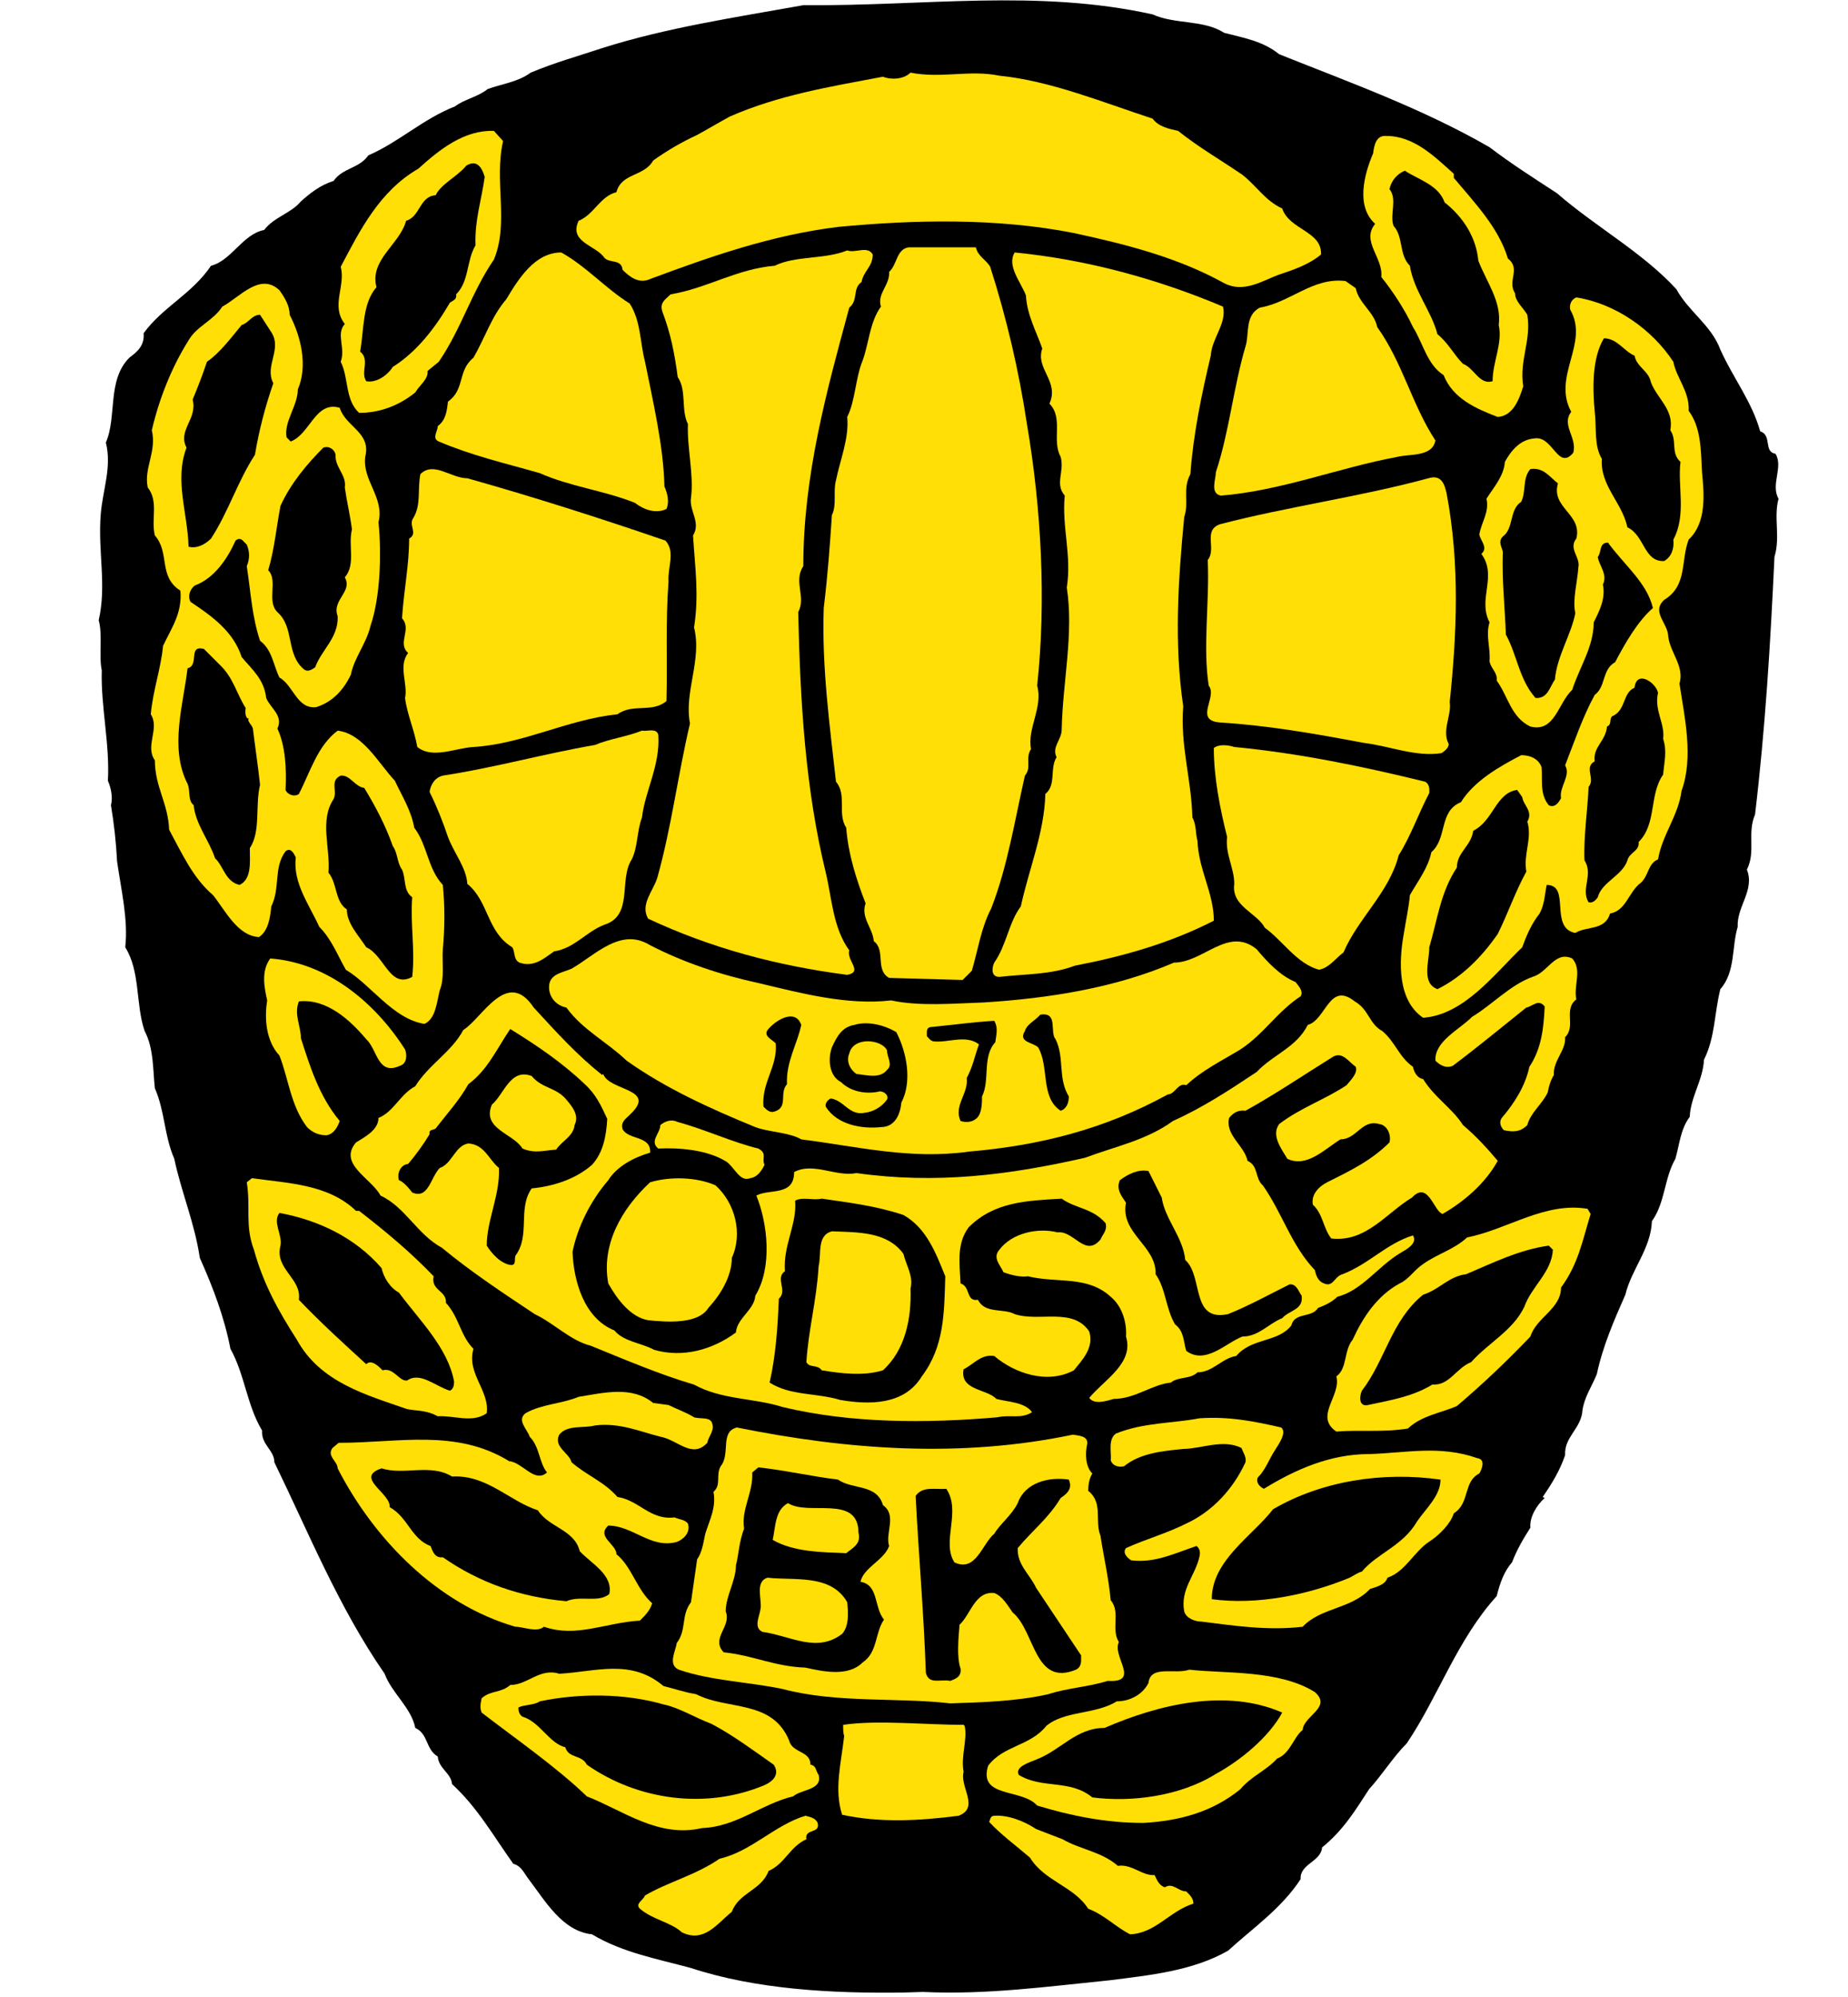 <?xml version="1.0" encoding="utf-8"?>
<!-- Generator: Adobe Illustrator 16.0.0, SVG Export Plug-In . SVG Version: 6.00 Build 0)  -->
<!DOCTYPE svg PUBLIC "-//W3C//DTD SVG 1.1//EN" "http://www.w3.org/Graphics/SVG/1.1/DTD/svg11.dtd">
<svg version="1.1" id="Layer_1" xmlns="http://www.w3.org/2000/svg" xmlns:xlink="http://www.w3.org/1999/xlink" x="0px" y="0px"
	 width="500px" height="540px" viewBox="0 0 500 540" enable-background="new 0 0 500 540" xml:space="preserve">
<g>
	<g>
		<g>
			<path d="M311.838,3.891c6.079,2.763,13.813,1.382,19.341,4.975c5.246,1.379,10.496,2.208,14.92,5.801
				c19.343,7.735,38.681,14.643,56.915,25.143c5.802,4.421,11.879,8.289,18.235,12.434c10.5,9.118,23.208,16.025,32.327,25.972
				c3.315,6.077,9.395,9.668,11.88,16.3c3.314,7.461,8.564,14.09,10.777,22.104c3.314,1.104,0.825,5.527,4.14,6.078
				c2.213,3.593-1.379,8.289,0.832,12.157c-1.38,5.25,0.552,10.225-1.105,15.75c-1.105,23.76-2.487,46.417-5.25,69.625
				c-2.209,5.25,0.278,9.947-2.209,14.92c2.209,5.525-2.763,9.946-2.49,15.472c-1.657,5.527-0.551,12.157-4.694,16.854
				c-1.657,6.632-1.38,12.989-4.421,19.065c-0.273,5.525-3.594,9.947-3.866,15.473c-2.49,3.316-2.768,7.459-3.869,11.328
				c-3.038,5.25-2.764,11.879-6.353,16.854c-0.277,7.461-5.527,12.986-7.185,19.893c-3.042,6.908-6.082,13.814-7.74,21.553
				c-1.379,3.314-3.314,6.074-3.866,9.668c-0.277,4.975-4.976,7.184-4.698,12.154c-1.381,4.15-3.592,7.74-6.075,11.334l0.548,0.273
				c-2.209,1.936-4.14,5.25-3.866,8.012c-1.931,3.039-3.588,5.807-4.972,9.396c-2.209,2.484-3.318,5.799-4.144,9.113
				c-10.777,11.883-15.75,27.082-24.313,39.791c-3.593,3.588-6.908,8.838-10.223,12.43c-3.592,5.527-6.907,11.055-12.712,15.75
				c-0.277,3.869-6.077,4.426-5.801,8.564c-5.25,8.012-12.986,13.264-19.615,19.34c-9.674,5.529-21.277,6.631-32.054,8.016
				c-16.574,1.656-33.43,3.979-50.559,3.15l-5.25,0.164c-19.341,0.275-39.786-0.83-57.47-6.629
				c-9.116-2.486-18.512-4.145-26.8-9.121c-8.011-0.828-12.708-9.115-17.129-14.92c-1.105-1.381-1.935-3.592-4.145-4.139
				c-5.526-7.74-9.669-15.199-16.576-21.557c-0.277-3.037-3.592-4.143-3.868-7.461c-3.317-1.932-2.488-6.074-6.081-7.732
				c-1.104-5.527-6.354-9.396-8.289-14.646c-12.433-17.959-20.443-37.852-29.839-57.191c0-3.316-3.591-4.695-3.315-8.566
				c-4.143-6.906-4.697-15.193-8.565-22.102c-1.657-8.566-4.696-16.578-8.289-24.59c-1.382-9.395-4.975-17.684-6.908-26.801
				c-2.764-6.355-2.486-12.709-5.25-19.063c-0.553-4.975-0.275-10.777-2.764-15.473c-2.486-7.186-1.104-16.028-5.248-22.657
				c0.829-7.46-1.105-15.474-2.21-23.21c-0.278-5.249-0.829-10.224-1.658-15.195c0.551-2.211,0-4.697-0.83-6.632
				c0.553-9.947-1.933-19.893-1.658-29.839c-0.828-3.868,0.277-9.67-0.828-13.539c2.21-9.668-0.276-18.511,0.553-28.732
				c0.552-6.632,3.039-12.71,1.381-19.341c3.04-6.908,0.276-16.854,6.354-22.933c2.211-1.657,4.144-3.316,3.868-6.631
				c5.25-7.183,12.985-10.5,18.235-18.235c5.526-1.382,8.564-8.565,14.368-9.671c2.762-3.59,7.183-4.418,9.947-7.736
				c2.486-2.209,5.25-4.421,8.84-5.525c2.488-3.592,6.907-3.315,9.395-6.907c8.29-3.592,14.919-9.946,23.486-13.261
				c2.486-1.935,6.078-2.488,8.84-4.697c3.868-1.381,8.289-1.935,11.606-4.421c6.629-2.764,12.708-4.423,19.339-6.631
				c17.407-5.525,35.919-8.289,54.429-11.606C250.225,1.68,280.618-3.016,311.838,3.891"/>
			<path fill="#FFDF05" d="M270.395,20.469c13.813,1.382,27.901,7.183,41.443,11.604c1.657,2.211,4.42,2.764,6.907,3.315
				c5.526,4.421,11.328,7.735,17.406,11.881c4.144,3.314,6.077,6.907,10.772,9.118c1.936,5.801,10.777,6.079,10.5,12.433
				c-3.314,2.764-7.459,4.146-11.602,5.525c-4.422,1.657-9.397,4.975-14.644,2.212c-12.434-6.909-26.522-10.499-40.614-13.539
				c-20.998-4.145-43.378-3.592-63.822-1.658c-17.961,2.208-34.54,8.012-50.84,14.09c-3.04,1.382-5.526-0.553-7.461-2.486
				c-0.275-3.039-3.592-1.658-4.974-3.317c-2.208-3.315-9.669-4.144-6.907-9.946c4.145-1.658,5.803-6.63,10.224-7.736
				c1.382-5.25,7.46-4.144,9.947-8.564c3.866-2.764,7.735-4.975,11.883-6.908c3.038-1.657,5.797-3.317,8.838-4.974
				c13.264-5.802,26.8-8.011,41.443-10.775c1.935,0.829,5.528,0.829,7.458-1.104C254.645,21.297,262.381,18.81,270.395,20.469"/>
			<path fill="#FFDF05" d="M136.117,38.151c-2.487,10.775,1.658,22.104-2.487,32.05c-6.079,8.842-8.841,18.789-14.919,27.629
				l-3.04,2.486c0.276,2.213-2.21,3.871-3.316,5.804c-4.419,3.591-9.669,5.527-15.196,5.527c-3.866-3.593-2.762-9.396-4.973-13.816
				c1.382-3.868-1.381-7.458,1.106-10.222c-3.868-4.973,0.276-10.224-1.106-15.472c5.25-9.948,10.5-20.446,21-26.524
				c5.801-5.25,12.433-10.499,20.444-10.223"/>
			<path fill="#FFDF05" d="M393.344,46.991v1.106c5.8,6.907,12.156,13.539,14.644,21.828c3.591,2.761-0.278,6.076,1.935,9.393
				c0,2.211,2.212,3.868,3.314,5.802c1.106,7.183-2.213,12.157-1.103,19.34c-1.11,3.592-2.768,8.014-6.907,8.289
				c-5.806-2.21-12.157-4.974-14.647-11.328c-4.417-2.764-5.527-8.564-8.286-12.985c-2.213-4.697-5.25-9.394-8.565-13.539
				c0.553-5.25-5.527-9.669-1.657-14.368c-5.249-4.697-3.04-13.261-0.555-19.064c0.277-2.209,0.833-4.973,3.592-4.697
				C382.571,36.77,388.094,42.295,393.344,46.991"/>
			<path d="M131.144,47.822c-0.829,6.078-2.764,11.88-2.486,18.511c-2.487,4.144-1.658,9.669-5.25,13.261
				c0.276,1.382-0.829,1.66-1.657,2.211c-3.868,6.632-8.842,13.263-15.474,17.406c-1.379,2.211-4.418,4.422-7.182,3.868
				c-1.657-2.486,1.106-5.801-1.657-8.011c1.104-6.079,0.553-12.985,4.421-17.407c-1.935-7.46,6.354-11.604,8.012-17.959
				c3.868-1.104,3.592-6.63,8.013-6.907c1.381-3.039,5.801-4.973,8.289-8.012C128.933,43.124,130.315,45.059,131.144,47.822"/>
			<path d="M390.858,54.729c5.249,4.144,8.563,9.669,9.119,15.747c2.209,5.803,6.352,11.053,5.523,17.406
				c1.107,4.975-1.657,9.947-1.657,15.196c-3.593,1.107-4.976-3.592-8.014-4.697c-2.485-2.486-3.87-5.525-6.907-8.011
				c-1.657-6.356-6.352-11.606-7.463-18.513c-3.037-3.04-1.655-7.737-4.416-10.775c-1.107-3.04,1.104-7.184-1.107-9.946
				c0.552-2.486,2.211-4.146,4.145-4.973C383.951,48.651,389.2,50.031,390.858,54.729"/>
			<path fill="#FFDF05" d="M264.039,66.886c0.556,2.486,2.764,3.314,3.871,5.25c4.416,13.814,7.734,27.907,9.943,42.549
				c3.87,22.654,5.25,47.797,2.765,70.731c1.657,5.801-2.765,11.604-1.657,17.129c-1.659,2.486,0.272,4.974-1.659,7.185
				c-2.763,12.155-4.697,24.589-9.116,35.917c-2.767,5.25-3.591,11.329-5.249,16.854l-2.489,2.486l-19.889-0.553
				c-3.87-2.209-0.833-7.458-4.147-9.947c-0.277-3.589-3.592-6.354-2.213-10.222c-2.482-6.354-4.695-13.261-5.246-20.446
				c-2.486-3.868,0.274-8.842-2.764-12.433c-1.657-14.92-3.87-30.945-3.315-46.97c1.102-9.118,1.658-16.854,2.209-25.143
				c1.383-2.764,0.277-6.354,1.105-9.395c1.103-5.525,3.592-11.327,3.038-17.129c2.213-4.421,2.213-10.5,4.147-15.196
				c1.657-4.418,1.935-10.5,4.973-14.643c-1.106-3.592,2.486-5.803,2.212-9.395c2.208-1.933,1.931-6.079,5.246-6.63
				C251.882,66.886,258.79,66.886,264.039,66.886"/>
			<path fill="#FFDF05" d="M236.133,68.819c0,3.316-2.482,4.421-3.037,7.46c-2.487,1.657-0.829,4.975-3.315,6.908
				c-6.078,22.381-12.434,45.312-12.434,69.902c-2.763,4.146,0.829,8.29-1.38,12.435c0.551,24.589,1.935,47.797,7.458,70.453
				c1.658,6.908,1.935,14.921,6.356,21c-0.829,2.761,3.87,5.801-0.555,6.629c-19.064-2.486-36.749-7.183-53.875-15.194
				c-2.211-3.87,1.382-7.462,2.488-11.052c3.87-13.815,5.528-27.629,8.842-41.721c-1.658-8.565,3.314-17.131,1.103-25.971
				c1.379-8.842,0.278-16.025-0.278-24.867c2.213-3.592-1.103-6.629-0.551-10.222c0.829-6.079-1.106-13.539-0.829-19.893
				c-1.935-3.87-0.278-9.117-2.76-12.709c-0.833-6.355-1.936-11.882-4.148-17.684c-0.829-2.487,0.829-3.315,2.212-4.698
				c9.945-1.657,17.958-6.907,28.18-7.735c5.523-2.764,13.541-1.658,19.615-4.144C231.438,68.543,234.753,66.333,236.133,68.819"/>
			<path fill="#FFDF05" d="M170.377,82.083c3.04,4.696,2.762,10.498,4.144,15.747c2.21,11.053,4.974,22.656,5.251,33.709
				c0.825,1.933,1.38,4.144,0.551,6.079c-2.764,1.382-6.079,0.276-8.566-1.66c-8.289-3.314-17.682-4.419-25.694-8.011
				c-9.67-2.764-18.236-4.697-27.353-8.564c-1.935-0.83-0.275-2.764-0.275-4.145c2.208-1.658,2.486-4.144,2.762-6.632
				c4.697-3.315,2.486-8.29,6.907-11.88c3.04-5.25,4.975-11.328,8.842-15.749c3.314-5.525,7.736-12.708,14.918-12.708
				C158.772,72.136,163.746,77.937,170.377,82.083"/>
			<path fill="#FFDF05" d="M330.902,82.911c1.105,4.421-3.041,8.564-3.314,13.261c-2.485,10.5-4.698,20.999-5.523,32.05
				c-2.213,4.145-0.278,7.46-1.662,11.605c-1.656,17.407-2.763,33.984-0.273,51.114c-0.833,10.775,2.209,19.617,2.483,30.115
				c1.108,1.935,0.831,4.421,1.383,6.356c0.277,7.736,4.42,14.092,4.42,21.55c-11.879,6.079-24.591,9.671-37.572,12.157
				c-6.634,2.486-13.267,2.21-20.447,3.039c-2.485,0-1.936-2.761-1.384-3.868c3.314-4.697,3.87-10.775,7.185-15.196
				c2.213-10.222,6.355-19.893,6.63-30.392c3.04-2.486,1.11-6.907,3.04-9.947c-1.383-2.764,1.385-4.696,1.385-7.46
				c0.272-12.985,3.314-25.971,1.38-38.404c1.38-8.842-1.38-16.303-0.556-24.867c-2.76-3.314,0-6.354-1.102-10.499
				c-2.49-4.421,0.828-10.498-3.037-14.368c2.759-6.079-3.87-9.393-1.936-14.918c-1.657-4.696-4.147-9.118-4.425-14.368
				c-1.38-3.592-5.25-8.013-3.037-11.604C294.158,70.201,313.221,75.451,330.902,82.911"/>
			<path fill="#FFDF05" d="M366.822,77.937c0.824,4.146,4.972,6.355,5.8,10.5c6.908,9.67,9.394,20.999,15.747,30.667
				c-0.826,4.421-6.631,3.592-10.222,4.421c-16.299,3.04-31.223,9.118-47.797,10.499c-3.041-0.553-1.38-4.421-1.38-6.354
				c3.589-10.776,4.694-22.656,8.011-33.984c1.105-3.315-0.278-8.29,3.868-10.5c8.288-1.382,14.366-8.289,23.208-7.186"/>
			<path fill="#FFDF05" d="M75.608,78.49c1.381,1.933,2.764,4.146,2.764,6.631c3.04,5.801,4.973,13.815,2.211,20.169
				c0,4.42-3.868,8.842-3.04,12.985l1.104,1.106c5.25-1.935,6.632-11.053,13.263-9.118c1.658,5.25,8.565,6.63,6.907,13.262
				c-0.829,6.354,5.248,11.053,3.591,17.682c0.831,8.289,0.553,20.171-2.208,28.182c-1.106,4.699-4.421,8.567-5.25,12.988
				c-1.936,4.144-4.975,7.458-9.396,8.84c-5.25,0.553-6.079-5.801-9.947-8.012c-1.657-3.316-1.933-7.46-5.25-9.948
				c-2.21-6.63-2.486-12.985-3.589-20.168c0.828-1.935,0.828-3.868,0-5.803c-1.107-1.104-1.658-2.208-3.04-1.104
				c-2.21,4.972-5.803,10.224-11.052,12.157c-1.382,1.104-1.933,3.04-1.105,4.421c5.803,3.868,11.605,8.012,13.815,14.918
				c3.039,3.592,6.078,6.079,6.631,11.052c1.104,2.762,4.697,4.697,3.038,8.29c2.21,4.696,2.488,11.051,2.21,16.578
				c0.554,1.379,2.488,1.933,3.592,1.104c3.04-5.803,4.975-12.986,10.5-17.131c6.908,0.83,11.051,8.843,15.472,13.539
				c1.935,4.146,4.421,8.013,5.25,12.71c3.592,4.696,3.592,11.052,7.736,15.472c0.554,5.803,0.554,11.329,0,17.407
				c-0.275,3.317,0.554,7.736-0.829,11.052c-0.829,3.316-1.104,7.738-4.144,9.121c-8.567-1.383-14.367-10.502-21.274-14.646
				c-2.211-3.87-3.868-8.289-7.183-11.605c-2.763-6.079-7.185-11.88-6.356-18.787c-0.553-1.106-1.381-2.763-2.764-1.659
				c-3.314,4.42-1.379,9.946-3.868,14.92c-0.275,3.039-0.829,6.631-3.314,8.29c-5.801-0.276-9.118-7.183-12.433-11.329
				c-5.527-4.696-8.567-11.604-11.881-17.683c-0.276-7.183-3.868-11.604-3.868-18.788c-2.764-3.869,1.382-8.565-1.104-12.433
				c0.551-6.357,2.761-12.433,3.315-18.512c2.21-4.699,5.25-8.842,4.696-14.92c-6.078-3.868-2.763-10.224-6.907-14.92
				c-1.104-4.421,1.104-9.118-1.933-12.985c-1.106-5.25,2.486-9.669,1.104-15.472c1.933-8.289,5.25-16.855,9.946-24.313
				c2.211-3.868,6.632-5.25,9.118-9.118C64.833,80.422,70.358,73.516,75.608,78.49"/>
			<path fill="#FFDF05" d="M452.745,97.83c0.832,4.421,4.425,8.013,4.147,13.263c3.314,4.421,3.314,10.5,3.593,16.301
				c0.551,6.078,1.379,13.814-3.593,18.513c-2.213,5.801-0.278,12.433-6.63,16.301c-3.592,3.316,1.103,6.354,1.103,9.946
				c0.555,4.421,4.42,8.011,3.037,12.71c1.383,9.118,3.87,19.893,0.555,29.011c-0.827,6.631-5.249,11.881-6.352,18.511
				c-2.768,1.106-2.49,4.421-4.702,6.356c-3.315,2.486-3.865,7.46-8.287,8.289c-1.38,4.696-6.354,3.315-9.394,5.248
				c-7.182-1.379-1.106-12.986-7.735-12.986c-0.556,2.488-0.556,5.25-1.936,7.738c-2.208,2.762-3.592,6.079-4.695,9.118
				c-7.74,7.458-15.749,18.233-26.804,19.063c-6.905-4.695-6.63-14.92-5.248-22.657c0.554-3.592,1.383-7.185,1.655-10.499
				c2.213-3.868,4.978-7.461,5.806-11.604c4.422-3.868,1.935-11.053,8.014-13.539c3.589-5.803,10.496-9.671,16.3-12.71
				c2.213,0,4.695,0.829,5.527,3.316c0.277,3.591-0.555,7.183,1.935,10.223c1.659,0.829,2.761-0.829,3.316-1.935
				c-0.556-3.038,2.759-6.077,1.102-8.84c2.491-6.354,4.698-12.985,8.015-19.064c3.039-2.21,1.934-6.906,5.522-8.842
				c2.768-5.248,6.082-11.051,10.225-14.643c-1.657-6.908-7.734-11.604-12.156-17.682c-2.485,0-1.657,2.486-2.763,3.868
				c0.277,2.21,2.763,4.696,1.38,7.46c0.831,3.868-1.103,7.46-2.483,10.222c0,6.632-3.869,12.157-5.804,18.236
				c-3.87,3.592-4.694,11.604-11.329,9.946c-5.249-2.486-6.077-8.289-9.115-12.433c0.277-2.21-1.658-3.314-1.936-5.25
				c0.277-3.868-1.105-6.907,0-10.5c-3.314-6.354,2.213-12.433-2.211-18.511c1.935-1.656-0.274-3.591-0.553-5.25
				c0.553-3.316,2.764-6.078,1.936-9.671c1.93-3.039,4.698-6.078,4.972-9.946c1.658-3.039,4.145-6.078,8.015-6.354
				c4.972-0.83,6.352,8.841,10.499,3.869c1.102-4.146-3.314-7.46-0.556-11.054c-5.249-9.67,4.973-18.51-0.273-27.628
				c-0.277-1.381,0.273-2.764,1.657-3.317C436.996,82.083,446.948,88.989,452.745,97.83"/>
			<path d="M73.398,89.818c3.039,4.696-1.933,9.118,0.553,13.814c-2.21,6.354-3.868,12.709-4.972,19.339
				c-4.697,7.185-7.185,15.474-11.882,22.656c-1.657,1.657-3.867,2.764-6.078,2.211c-0.275-9.394-3.868-17.96-0.553-26.8
				c-2.487-4.697,3.039-7.735,1.657-12.986c1.382-3.314,2.764-6.907,3.87-10.224c3.59-2.486,6.629-6.629,9.393-9.947
				c1.933-0.551,2.762-2.762,4.972-2.762"/>
			<path d="M442.245,96.172c0.556,3.039,3.87,4.143,4.426,7.185c1.657,4.419,6.352,7.458,5.249,12.985
				c1.936,2.762,0,6.079,2.76,8.564c-0.824,6.632,1.657,14.368-1.935,21c0.277,2.486-0.551,4.697-2.482,5.801
				c-5.527,0.277-5.249-6.907-9.948-9.118c-1.384-6.631-7.458-11.328-6.907-18.51c-2.209-3.593-1.384-8.565-1.934-12.711
				c-0.552-6.078-0.829-14.367,2.484-19.892C437.55,91.476,439.486,95.068,442.245,96.172"/>
			<path d="M90.805,122.972c-0.276,3.317,3.039,5.527,2.488,8.842c0.551,3.868,1.38,7.185,1.933,11.328
				c-1.104,4.421,1.106,9.394-1.933,12.986c2.209,3.868-3.592,6.079-1.935,10.5c0.276,5.803-4.42,9.118-6.078,13.814
				c-0.829,0.554-1.935,1.382-3.04,0.554c-4.975-4.146-2.487-11.329-7.185-15.472c-3.038-3.041,0.277-8.567-2.486-11.331
				c1.658-5.525,2.21-11.604,3.317-17.404c2.762-6.079,7.183-11.328,11.604-15.75C89.147,120.486,90.529,121.592,90.805,122.972"/>
			<path fill="#FFDF05" d="M180.046,146.182c2.764,3.039,0.552,7.182,0.829,11.052c-0.829,11.326-0.277,20.997-0.551,32.325
				c-3.868,3.315-9.118,0.554-13.263,3.593c-13.539,1.381-25.418,8.011-38.957,8.839c-4.972,0.278-11.05,3.317-15.196,0
				c-0.829-4.696-2.762-8.839-3.314-13.261c0.829-3.868-1.935-8.566,0.829-12.157c-3.04-2.762,1.106-6.354-1.657-9.393
				c0.553-8.013,1.933-14.368,1.933-21.552c2.488-1.382-0.276-3.592,1.106-5.525c2.21-3.592,1.104-7.736,1.933-11.881
				c3.592-3.59,8.289,1.106,12.71,1.106C144.129,134.3,162.364,140.103,180.046,146.182"/>
			<path d="M421.524,130.71c-1.936,6.629,6.633,8.289,4.976,14.918c-2.209,2.764,1.107,4.975,0.552,7.736
				c-0.278,4.145-1.657,8.843-0.829,12.434c-1.106,5.802-4.973,11.604-5.522,17.958c-1.385,1.935-1.937,5.25-5.251,4.974
				c-4.425-4.974-4.972-11.603-8.013-17.13c-0.278-7.459-1.107-14.919-0.828-22.379c-0.279-1.381-1.381-2.764,0-4.143
				c3.037-2.211,1.656-7.185,4.971-9.396c1.381-2.762,0.277-6.354,2.486-8.84C417.658,126.289,419.315,129.052,421.524,130.71"/>
			<path fill="#FFDF05" d="M391.409,133.472c3.593,19.064,2.764,37.853,0.828,56.363c0.556,3.593-2.209,7.736-0.277,11.328
				c0,1.106-1.102,1.935-1.932,2.486c-6.905,1.106-14.092-1.933-20.997-2.761c-13.264-2.487-25.694-4.697-38.957-5.525
				c-7.185-0.553-0.556-6.907-3.038-9.946c-1.658-10.5,0.273-22.934-0.276-33.984c2.484-3.04-1.382-8.013,3.314-9.671
				c17.962-4.696,38.127-7.46,56.363-12.432C390.028,128.222,390.858,130.985,391.409,133.472"/>
			<path d="M59.308,179.613c3.869,3.592,4.697,8.013,7.183,11.879c-0.276,1.106,0,3.042,0.829,2.764
				c-0.551,0.829,0.829,1.657,1.105,2.764c0.554,4.696,1.382,9.946,1.933,15.196c-1.379,5.803,0.278,12.433-2.762,17.129
				c0,3.868,0.552,8.289-2.764,9.946c-3.867-0.828-4.421-5.25-6.631-7.183c-1.658-4.974-5.25-9.118-5.802-14.367
				c-1.656-1.382-0.829-3.868-1.656-5.804c-4.975-9.668-1.106-21.55,0-31.218c3.314-0.831,0-6.357,4.42-5.25"/>
			<path d="M448.605,187.349c-1.11,4.697,1.932,8.289,1.38,12.434c1.102,3.315,0.277,6.354,0,9.669
				c-3.87,5.525-1.657,13.261-6.631,18.236c0.274,2.486-2.488,2.764-3.04,4.974c-1.384,4.144-6.907,5.802-8.013,9.947
				c-0.552,0.829-1.38,1.657-2.486,1.381c-2.208-3.592,1.383-7.459-1.106-11.328c-0.277-6.356,0.833-13.539,1.106-19.893
				c1.935-2.21-1.384-5.25,1.658-6.907c-0.552-3.87,3.039-5.527,3.314-9.395c1.384-0.553,0.551-1.933,1.384-2.764
				c3.866-1.657,2.759-6.354,6.073-7.736C442.8,180.996,448.05,184.585,448.605,187.349"/>
			<path fill="#FFDF05" d="M178.116,198.677c0.547,8.289-3.594,15.196-4.423,22.379c-1.382,3.592-1.104,8.014-2.764,11.328
				c-3.59,5.527,0.553,15.196-7.46,17.684c-4.972,1.933-8.012,6.354-13.537,7.183c-2.763,1.933-5.525,4.421-9.393,3.04
				c-1.659-0.829-1.106-2.764-1.935-4.143c-6.907-4.146-6.354-12.435-12.157-17.131c-0.276-4.422-3.592-8.289-5.25-12.71
				c-1.382-4.144-3.04-8.287-4.972-12.157c0.275-1.933,1.379-3.868,3.59-4.419c14.368-2.211,26.8-5.803,41.167-8.289
				c3.868-1.658,8.566-2.21,12.71-3.87C175.074,197.849,177.561,196.742,178.116,198.677"/>
			<path fill="#FFDF05" d="M385.608,211.387c1.381,0.829,1.102,2.486,1.102,3.039c-3.037,5.801-4.972,11.604-8.287,16.854
				c-2.486,9.946-11.051,17.131-14.916,26.247c-2.49,1.935-3.869,4.146-6.634,4.698c-6.077-1.659-9.948-8.013-14.644-11.327
				c-2.211-4.146-9.118-5.804-8.285-11.882c0-4.422-2.49-8.012-1.937-12.71c-1.934-7.735-3.593-16.024-3.593-24.036
				c1.382-1.106,3.871-0.829,5.529-0.278C351.35,203.649,368.756,207.242,385.608,211.387"/>
			<path d="M98.541,213.044c3.039,4.975,5.803,10.222,7.735,15.75c1.382,1.933,1.106,4.418,2.489,6.354
				c1.104,2.211,0.276,5.801,2.763,7.46c-0.555,7.46,0.827,14.09,0,21.55c-6.081,3.315-7.462-5.803-12.434-8.011
				c-1.935-3.04-5.25-6.356-5.25-10.225c-3.314-2.21-2.486-6.907-4.972-9.946c0.553-6.631-2.486-14.092,1.38-19.893
				c1.106-2.21-1.104-4.974,1.935-6.354C94.673,209.452,96.054,212.769,98.541,213.044"/>
			<path d="M411.856,215.531c0.278,2.211,3.037,3.868,1.381,6.631c1.38,4.697-1.103,8.565-0.277,13.539
				c-3.037,5.525-4.972,11.329-7.732,16.854c-4.424,6.354-9.674,11.604-16.305,14.919c-4.42-1.658-2.213-7.458-2.213-11.326
				c2.213-7.46,3.042-14.921,7.463-21.553c0-4.143,3.87-5.8,4.421-9.946c5.522-2.764,6.078-10.222,11.884-11.05"/>
			<path fill="#FFDF05" d="M205.189,265.815c11.602,2.764,24.037,6.079,35.917,4.7c7.739,1.658,16.858,0.828,25.145,0.551
				c17.407-1.104,35.366-3.869,51.389-10.776c8.013,0,14.646-9.946,22.379-3.592c2.767,3.317,6.358,7.184,10.499,8.842
				c0.833,1.104,2.213,2.486,1.384,3.867c-6.355,4.145-9.948,10.225-16.301,14.37c-4.973,3.039-10.223,5.525-14.646,9.67
				c-2.208-0.83-3.036,2.486-4.973,2.486c-17.129,9.395-34.535,13.814-53.877,15.473c-15.75,2.209-30.115-1.383-45.313-3.316
				c-3.314-1.934-8.838-1.934-12.431-3.314c-12.157-4.975-24.314-10.498-34.812-17.959c-5.527-5.25-11.881-8.291-16.302-14.367
				c-2.762-0.555-4.697-2.766-4.697-5.527c0-3.592,3.593-3.868,6.079-4.974c6.354-3.593,13.263-11.328,21.275-6.354
				C185.022,260.291,194.967,263.605,205.189,265.815"/>
			<path fill="#FFDF05" d="M425.394,259.184c2.763,3.041,0.277,7.461,1.105,11.053c-3.593,2.765,0,7.185-3.041,10.226
				c0.276,3.59-3.314,6.354-3.038,10.221c-0.832,1.381-1.38,3.039-1.657,4.697c-1.38,3.039-4.698,5.525-5.526,8.842
				c-1.935,1.934-3.87,1.934-6.353,1.381c-0.832-0.828-1.384-2.209-0.556-3.316c3.316-3.867,6.354-8.564,7.463-13.813
				c3.314-4.975,3.866-10.502,4.14-16.301c-1.657-2.212-3.314,0-4.972,0.275c-6.907,5.523-13.26,10.773-19.89,15.748
				c-1.935,0.83-3.592-0.277-4.701-1.381c-0.274-5.25,6.358-8.291,9.951-11.881c5.523-3.316,10.222-8.566,16.297-10.777
				C418.763,263.054,420.7,256.976,425.394,259.184"/>
			<path fill="#FFDF05" d="M109.593,283.777c0.553,1.383,0.553,3.867-1.381,4.42c-6.079,2.762-6.079-4.42-9.118-7.184
				c-4.421-5.25-10.775-11.052-18.236-10.224c-1.381,3.591,0.554,6.632,0.554,9.948c2.486,7.736,4.974,15.748,10.499,22.377
				c-0.553,1.66-1.659,3.594-3.592,3.869c-2.21,0-3.868-0.828-5.25-2.209c-4.421-5.803-4.973-12.986-7.46-19.342
				c-3.59-3.867-4.144-9.945-3.314-14.918c-0.829-3.594-1.658-8.015,0.829-11.332C88.318,260.291,101.304,270.79,109.593,283.777"/>
			<path fill="#FFDF05" d="M144.407,272.449c6.354,6.906,11.603,12.711,18.511,18.234l0.275-0.275
				c1.657,4.697,14.923,3.869,7.185,11.051c-1.105,1.107-2.486,1.936-1.935,3.869c1.658,3.037,7.736,1.656,7.461,6.355
				c-4.697,1.379-9.118,3.867-11.328,7.457c-4.974,5.803-8.29,12.711-9.671,19.342c0.277,7.736,3.039,17.959,11.328,21.275
				c2.486,3.039,7.185,3.314,10.775,5.25c7.738,2.211,15.748,0,22.104-4.697c0.278-3.869,4.976-6.078,5.25-9.949
				c4.699-7.734,3.315-19.615,0.278-27.074c3.588-1.936,10.222,0.275,10.222-6.357c5.25-2.762,11.328,1.383,16.855,0.277
				c21.547,3.039,41.166,0.555,61.887-4.145c8.015-3.039,16.578-4.697,23.762-9.947c8.014-3.59,15.195-8.289,22.654-13.26
				c4.424-4.695,10.777-6.633,13.813-12.711c4.978-1.381,5.806-11.882,12.712-6.354c3.87,2.212,3.87,6.081,7.463,8.015
				c3.587,3.037,4.416,6.906,8.287,9.67c0.277,1.381,1.102,3.037,2.759,3.314c3.042,4.973,7.74,7.736,10.777,12.434
				c3.592,3.039,6.629,6.355,9.397,9.67c-3.318,6.078-9.12,11.051-14.924,14.367c-2.482-0.83-3.866-9.119-8.288-4.42
				c-6.907,4.145-12.435,12.156-21.823,11.051c-2.212-2.764-2.212-6.631-4.977-9.119c-0.551-2.762,1.657-4.971,3.866-6.076
				c6.083-3.041,11.883-5.803,16.854-10.777c0.552-1.934-0.55-4.695-2.763-4.971c-4.694-1.381-6.074,4.143-10.499,4.143
				c-4.417,2.764-9.116,7.736-14.366,5.25c-1.657-2.762-4.421-6.355-2.209-9.393c5.802-4.422,12.431-6.633,18.232-10.5
				c1.383-1.658,3.04-3.316,2.49-4.973c-1.936-1.383-3.593-4.145-6.083-2.764c-8.009,4.973-15.745,10.223-23.758,14.643
				c-1.936-0.277-3.316,0.553-4.422,1.934c-1.105,4.697,4.144,7.461,4.976,11.605c3.039,1.381,1.936,4.697,4.141,6.631
				c5.249,7.461,7.738,16.303,14.092,22.932c0.277,1.383,0.833,3.041,2.49,3.592c2.481,1.105,2.759-1.932,4.972-2.486
				c7.185-2.764,11.879-8.287,19.064-10.498c1.379,2.211-1.936,3.867-3.315,4.695c-6.082,3.594-10.499,10.225-17.13,11.883
				c-1.656,1.656-3.868,2.486-5.248,3.039c-1.657,2.762-6.357,1.104-7.187,4.695c-3.591,4.697-10.775,3.316-14.92,8.289
				c-3.866,0.555-6.356,4.422-10.499,4.422c-1.931,1.932-5.249,1.104-7.181,2.762c-5.25,0.551-9.674,4.42-15.476,4.42
				c-1.931,0.557-5.249,1.658-6.631-0.275c4.145-4.975,12.158-9.396,9.949-16.578c0.274-3.867-1.11-8.287-4.147-10.773
				c-6.352-5.803-14.364-3.594-22.379-5.525c-1.935,0.275-4.421-0.277-6.629-1.107c-0.833-1.934-3.042-3.867-1.106-6.078
				c3.314-4.422,10.223-6.078,15.75-4.695c4.42-0.555,7.457,6.906,11.605,1.932c0.546-1.381,1.931-2.486,1.379-4.42
				c-3.593-4.145-8.014-3.869-11.879-6.631c-9.397,0.553-18.239,0.828-25.146,7.736c-3.314,4.422-2.481,9.672-2.209,15.195
				c2.765,0.828,1.385,4.975,4.699,4.422c1.936,3.867,6.907,2.211,9.944,3.867c6.629,2.211,15.749-1.934,20.169,4.697
				c1.382,4.42-1.934,7.734-4.143,10.5c-7.185,3.865-16.026,0.828-21.554-3.869c-3.593-0.553-5.523,2.211-8.287,3.592
				c-1.102,5.799,6.352,5.252,8.843,8.012c3.037,0.83,7.734,0.83,9.666,3.592c-3.037,1.936-5.798,0.557-9.389,1.381
				c-19.343,1.656-39.513,1.656-58.026-2.76c-7.732-2.488-16.574-1.936-24.036-6.082c-9.394-2.76-19.064-6.904-27.905-10.498
				c-5.525-1.381-9.946-6.078-15.196-8.564c-8.289-5.523-17.131-11.328-25.142-17.959c-6.632-3.592-9.947-11.051-16.579-14.09
				c-2.486-4.697-11.604-8.564-6.629-14.369c2.208-1.381,6.077-3.314,6.077-6.631c4.145-1.656,5.803-6.354,9.946-8.564
				c3.592-5.803,9.948-9.393,12.987-15.197C130.59,275.211,137.222,261.672,144.407,272.449"/>
			<path d="M285.593,281.014c2.481,4.975,0.552,10.498,3.587,15.473c0,1.658-0.55,3.314-2.207,3.867
				c-5.527-3.592-3.037-11.879-6.083-17.131c-1.38-1.381-5.523-1.381-3.589-4.418c0.552-1.934,2.765-2.764,4.145-4.424
				C286.417,273.553,283.936,279.08,285.593,281.014"/>
			<path d="M216.791,277.145c-1.103,5.25-4.14,9.947-3.866,16.025c-2.208,2.488,0.552,6.355-3.588,7.461
				c-1.111,0.275-1.935-0.555-2.768-1.383c-0.551-6.631,3.87-10.773,3.315-17.129c-1.103-1.105-3.315-1.936-2.209-3.594
				C209.61,276.041,215.134,272.449,216.791,277.145"/>
			<path d="M269.011,276.041c1.105,1.932,0.556,3.592,0.277,5.801c-3.593,3.869-1.379,10.223-3.593,14.645
				c0,1.383,0,4.145-1.102,5.525c-1.106,1.383-3.042,1.658-4.699,1.104c-1.932-4.143,2.209-7.457,1.657-11.604
				c1.657-3.037,2.209-6.078,3.32-9.117c-3.593-2.762-8.569-0.275-12.435-0.828c-0.833-0.275-1.107-0.828-1.659-1.383
				c0-1.104-0.277-2.486,1.38-2.486C257.686,277.145,263.761,276.316,269.011,276.041"/>
			<path d="M242.489,279.08c2.764,5.25,4.421,13.262,1.384,19.064c-0.278,3.039-1.658,6.631-5.528,6.631
				c-4.973,0.553-11.88-0.553-14.921-5.527c-0.273-0.828,0.551-1.934,1.384-2.209c3.593,0.553,4.972,4.695,9.116,3.867
				c2.486-0.275,4.698-1.658,6.078-3.592c0.555-1.105-0.829-2.209-1.935-2.209c-3.314,0.828-7.736,0.275-10.499-2.488
				c-3.315-1.658-3.593-6.354-2.486-9.395c1.383-3.039,2.763-5.525,6.078-6.078C234.753,276.041,239.174,277.145,242.489,279.08"/>
			<path d="M158.221,293.17c3.04,2.764,4.419,5.803,6.079,9.396c-0.278,4.695-1.106,9.117-4.146,12.432
				c-4.421,3.867-10.499,5.803-16.301,6.354c-3.867,5.525-0.275,12.711-4.421,18.238c-0.276,0.826,0.276,2.484-1.104,2.484
				c-2.764-0.277-5.249-3.041-6.631-5.248c0-6.908,3.59-13.539,3.314-21c-2.762-2.211-3.868-6.355-8.289-6.631
				c-3.59,0.553-4.419,5.527-7.736,6.631c-2.486,2.486-3.039,8.564-7.458,6.631c-0.83-1.105-2.487-3.039-3.592-3.316
				c-0.554-1.658,0.276-4.143,2.486-4.418c1.933-2.211,4.144-5.252,5.803-8.014c-0.278-1.658,1.379-0.828,1.933-1.934
				c2.764-3.592,6.078-7.184,8.565-11.605c5.25-3.867,7.736-9.67,11.328-14.92C145.235,282.67,152.143,287.369,158.221,293.17"/>
			<path fill="#FFDF05" d="M240.002,284.053c0,1.936,1.657,3.867,0,5.25c-1.935,2.486-5.527,1.381-8.287,1.105
				c-1.935-1.381-2.764-3.592-1.935-5.527C230.883,280.184,238.623,281.014,240.002,284.053"/>
			<path fill="#FFDF05" d="M152.971,297.039c1.657,1.934,3.868,4.42,2.486,7.184c-0.276,3.039-3.592,4.42-4.972,6.631
				c-3.592,0.275-5.803,1.104-9.12-0.275c-2.486-4.145-11.05-5.25-8.287-11.881c3.315-2.764,4.972-9.947,10.774-7.738
				C146.615,294.277,150.208,293.998,152.971,297.039"/>
			<path fill="#FFDF05" d="M205.189,310.578c2.486,1.379,0.829,2.484,1.658,4.42c-0.829,1.656-1.935,3.314-3.87,3.592
				c-2.76,1.105-4.14-2.764-6.352-4.422c-5.25-3.314-12.986-3.867-18.509-3.59c-2.488-1.936,0.547-4.145,0.547-6.355
				c1.383-1.107,3.045-1.656,4.703-0.828C190.546,305.328,198.282,308.918,205.189,310.578"/>
			<path d="M314.325,323.84c0.832,5.801,5.804,10.775,6.355,16.854c4.972,4.422,1.384,16.854,11.605,14.643
				c5.523-2.209,11.051-5.25,16.574-8.012c1.936-0.277,2.49,1.934,3.314,3.037c0.556,3.871-3.314,3.871-5.25,6.08
				c-3.588,1.381-6.351,4.973-10.772,4.973c-4.421,1.658-9.948,7.736-15.198,3.869c-0.825-2.764-0.552-5.25-3.036-7.184
				c-2.487-4.145-2.487-9.67-5.251-13.539c0.277-7.734-9.671-11.053-8.01-19.342c-1.11-1.656-2.768-3.59-1.661-6.078
				c2.208-1.658,4.977-3.039,7.735-2.486"/>
			<path fill="#FFDF05" d="M96.332,327.43h0.827c7.185,5.527,14.092,11.328,20.17,17.686c-0.829,3.867,3.592,3.867,3.314,7.182
				c3.592,3.867,3.868,8.842,7.46,12.434c-1.933,6.631,4.421,11.324,3.593,17.408c-3.869,2.758-8.842,0.551-13.261,0.828
				c-3.039-1.66-5.25-1.383-8.29-1.936c-11.052-3.865-23.485-7.184-29.841-18.787c-4.973-7.736-9.115-15.197-11.604-24.314
				c-2.486-6.631-0.829-11.328-1.933-18.234l1.379-1.105C78.096,319.971,88.872,320.246,96.332,327.43"/>
			<path fill="#FFDF05" d="M193.587,320.523c5.25,4.695,7.459,12.984,4.417,19.617c0,4.975-3.037,9.945-6.352,13.539
				c-2.764,4.42-11.055,3.867-16.303,3.314c-4.697-0.83-8.289-5.525-10.775-9.947c-1.936-10.498,3.592-20.17,11.328-27.352
				C181.43,318.037,188.615,318.313,193.587,320.523"/>
			<path d="M244.424,328.537c6.355,3.59,8.838,10.496,11.329,16.578c-0.279,9.947-0.279,19.061-6.356,27.074
				c-4.699,7.736-14.088,7.736-22.105,6.355c-6.352-1.934-13.536-1.105-19.064-4.697c1.658-7.184,2.213-15.197,2.49-22.654
				c2.486-2.211-1.106-5.527,1.657-7.461c-0.555-6.906,3.315-12.711,2.76-19.064c1.935-1.105,4.976,0,7.184-0.553
				C229.78,325.219,236.965,326.049,244.424,328.537"/>
			<path fill="#FFDF05" d="M430.366,328.26c-2.209,7.184-3.314,13.537-8.009,19.893c0,5.803-6.635,8.012-8.292,13.262
				c-6.077,6.354-12.708,12.711-19.893,18.789c-4.421,1.936-9.393,2.486-13.259,6.078c-6.907,1.105-12.713,0.275-19.342,0.828
				c-6.082-4.143,1.38-9.67,0-14.92c3.037-2.211,1.935-6.906,4.417-9.945c2.768-6.08,6.633-11.883,12.712-15.197
				c2.486-1.107,3.87-3.592,6.352-5.25c3.87-2.764,8.292-3.867,11.884-7.182c11.052-2.211,20.995-9.672,32.605-7.738"/>
			<path d="M103.239,342.902c0.551,2.488,2.208,5.25,4.697,6.631c5.525,7.461,13.261,14.92,14.918,24.039
				c0,0.553,0,1.936-1.104,2.482c-3.868-1.102-8.013-5.246-11.604-2.758c-2.21,0.275-3.592-3.594-6.631-2.764
				c-1.106-1.105-3.039-3.039-4.421-1.658c-6.354-5.803-12.157-11.053-18.236-17.406c0.829-5.803-6.631-8.289-4.972-14.643
				c0.551-3.041-2.211-6.357-0.278-8.842C86.108,329.918,96.054,334.615,103.239,342.902"/>
			<path fill="#FFDF05" d="M244.424,339.033c0.829,3.318,2.763,6.082,1.931,9.396c0.277,8.012-1.38,16.578-7.458,22.104
				c-5.246,1.656-11.605,0.828-16.578,0c-1.102-1.658-3.315-0.555-4.143-2.211c0.551-8.84,2.763-16.578,3.314-25.971
				c0.828-3.318-0.551-8.289,3.593-9.395C231.989,333.234,240.002,332.957,244.424,339.033"/>
			<path d="M420.144,337.93c-0.277,6.078-5.801,9.945-7.736,15.473c-3.041,6.355-9.67,9.67-14.365,14.92
				c-4.148,1.656-5.806,6.354-10.5,6.076c-5.527,3.314-11.055,4.146-17.406,5.527c-2.765,0.555-2.213-2.76-1.657-3.871
				c6.352-8.287,8.009-19.061,16.573-25.969c4.426-1.381,6.907-4.971,11.61-5.525c7.181-3.037,14.361-6.631,22.378-7.734"/>
			<path fill="#FFDF05" d="M180.875,379.926c2.213,1.105,4.695,1.934,6.908,3.314c1.657,0.555,4.694-0.273,4.972,1.936
				c0.555,1.656-1.102,3.314-1.38,4.971c-4.143,4.426-8.009-0.824-12.712-1.656c-5.524-1.381-11.049-3.865-17.681-3.037
				c-3.04,0.828-7.46-0.277-9.668,2.486c-1.659,3.314,2.762,4.971,3.314,7.459c4.144,3.592,8.84,5.25,12.433,9.396
				c5.802,0.824,8.842,6.352,15.471,5.523c1.106,0.551,2.764,0.551,3.593,1.66c0.829,2.482-1.38,4.418-3.038,4.973
				c-6.909,1.936-11.882-4.424-18.513-4.424c-3.315,3.041,2.21,4.975,2.21,7.74c4.144,3.314,5.525,9.666,9.671,13.258
				c-0.553,1.936-1.935,3.314-3.317,4.697c-9.393,0.553-17.129,4.701-25.971,1.66c-1.933,1.656-5.525,0-7.736,0
				c-20.997-6.08-38.128-23.486-48.075-42.828c0-1.936-3.039-3.314-1.381-5.523l1.657-1.385c16.303,0,31.774-3.865,46.142,4.973
				c3.59,0.279,6.907,6.082,10.222,3.041c-2.21-2.762-1.933-6.906-4.696-9.67c-0.553-1.934-3.592-4.418-1.104-6.352
				c4.418-2.49,9.668-2.49,14.365-4.426c6.907-1.102,14.368-3.037,20.17,1.662"/>
			<path fill="#FFDF05" d="M346.651,386.004c1.657,1.383-0.828,4.699-1.657,6.078c-1.657,2.49-2.485,5.25-4.698,7.463
				c-0.552,1.381,0.554,2.486,1.657,3.037c8.564-5.25,17.962-9.393,28.461-9.393c9.944-0.279,19.064-2.486,29.286,1.105
				c2.209,0.277,1.379,2.76,0.551,4.145c-4.421,2.209-2.486,8.012-6.906,10.773c-0.829,2.766-3.866,5.805-6.355,7.461
				c-4.418,2.76-6.631,8.287-11.603,9.945c-0.556,1.934-3.037,2.488-4.698,3.041c-5.246,5.523-13.264,4.971-18.235,10.223
				c-9.395,1.105-18.509-0.275-27.351-1.385c-1.659,0-4.148-0.824-4.7-2.76c-1.106-6.078,3.041-9.672,4.145-14.922
				c0.276-1.105,0-2.207-0.826-2.762c-5.803,1.934-11.332,4.697-17.684,3.869c-0.833-0.555-2.49-1.936-1.38-3.314
				c5.523-2.49,10.773-3.871,16.297-6.631c7.184-3.318,12.711-9.396,16.027-16.58c0.277-1.381-0.556-2.488-1.104-3.867
				c-4.976-2.486-11.055,0.273-15.749,0.273c-5.527,0.555-11.605,1.105-16.026,4.699c-1.38,0.277-3.037,0-3.593-1.658
				c0.277-1.936-0.828-5.523,1.38-7.184c7.462-3.037,15.475-2.766,22.657-4.145C332.559,382.967,339.47,384.348,346.651,386.004"/>
			<path fill="#FFDF05" d="M290.288,387.939c1.38,0.273,4.143,0.273,3.87,2.484c-0.556,2.486-0.556,6.08,1.379,8.016
				c-0.829,1.379-1.106,3.041-1.106,4.697c4.145,3.314,1.659,8.01,3.32,12.156c0.824,5.523,2.207,11.326,2.759,17.408
				c2.765,3.314,0,7.73,2.213,11.324c-1.936,3.869,6.075,11.055-3.041,10.5c-5.251,1.656-11.051,1.934-16.023,3.592
				c-8.563,1.934-17.962,2.213-26.525,2.486c-14.366-1.658-30.667,0-45.314-3.867c-9.115-1.936-19.341-2.211-28.18-5.248
				c-3.041-1.381-0.829-4.973-0.551-7.186c2.76-3.592,1.103-7.463,3.866-11.055c0.551-3.867,1.106-7.732,1.661-11.602
				c1.38-1.936,1.658-4.422,2.205-6.908c1.11-3.592,3.042-7.184,2.212-11.328c2.212-1.93,0.555-4.42,1.935-6.906
				c2.76-3.314-0.277-9.395,4.421-10.5C229.502,392.082,259.895,394.295,290.288,387.939"/>
			<path d="M226.743,400.096c3.866,2.764,10.496,1.105,12.153,6.908c3.87,2.762,0.551,7.457,1.662,11.051
				c-1.384,3.869-6.907,5.805-7.74,9.67c4.972,0.828,3.592,6.906,6.356,10.227c-2.486,3.588-1.657,8.838-5.801,11.602
				c-3.87,3.869-10.5,2.486-15.471,1.379c-8.291-0.275-14.093-3.314-22.106-4.143c-3.592-3.865,2.209-6.906,0.552-11.051
				c0-4.148,2.764-8.287,2.764-12.434c0.829-3.316,0.829-6.354,2.208-9.945c-0.825-5.25,2.49-9.672,2.213-15.199l1.657-1.379
				C212.651,397.611,219.836,399.268,226.743,400.096"/>
			<path d="M122.303,399.268c9.394-0.555,15.472,6.629,23.208,9.119c3.039,4.693,9.946,5.25,11.328,11.047
				c3.039,3.318,9.117,6.361,8.011,11.605c-3.039,2.486-7.736,0.277-11.603,1.936c-12.433-1.107-23.486-4.973-33.432-11.879
				c-2.21,0.273-2.761-1.662-3.315-3.041c-5.25-1.936-6.078-7.736-11.053-10.5c0.278-3.867-9.668-8.01-2.208-10.5
				C109.317,398.99,116.5,395.674,122.303,399.268"/>
			<path d="M389.751,400.096c0,4.42-4.144,8.014-6.356,11.328c-3.865,6.631-10.773,8.564-14.916,13.537
				c-1.107,0.277-2.213,1.105-3.314,1.658c-11.333,4.697-25.146,7.461-37.304,5.805c0-10.5,11.054-17.131,16.581-24.314
				C357.702,400.373,374.281,397.887,389.751,400.096"/>
			<path d="M289.18,400.096c1.107,2.486-0.55,3.867-2.207,4.973c-3.315,5.527-7.74,8.842-11.606,13.541
				c-0.272,4.416,3.319,7.186,4.977,10.771l12.157,18.236c0,1.381,0.273,3.039-1.385,3.871c-11.327,4.693-11.05-10.5-17.133-15.473
				c-1.379-1.936-2.759-4.426-4.972-5.25c-5.25-0.555-6.352,5.801-9.389,8.564c-0.279,3.314-0.833,8.842,0.272,11.879
				c0.274,2.213-1.384,2.766-2.763,3.316c-2.761-0.551-5.802,1.105-6.631-2.209c-0.554-16.301-1.934-31.5-2.763-47.801
				c1.935-2.762,5.249-1.656,8.29-1.934c4.141,6.078-1.384,14.369,2.209,19.895l0.552-0.553l-0.552,0.553
				c5.801,2.762,7.458-4.975,10.773-7.738c1.657-2.76,4.698-4.973,6.355-8.287C277.301,400.926,283.658,399.268,289.18,400.096"/>
			<path fill="#FFDF05" d="M232.267,414.461c0.829,3.041-1.658,4.148-3.315,5.527c-6.634-0.277-14.092-0.277-19.893-3.592
				c0.825-3.592,0.551-8.01,4.144-9.945C218.726,410.043,232.267,403.963,232.267,414.461"/>
			<path fill="#FFDF05" d="M229.226,433.248c0.277,2.768,0.555,6.359-1.38,8.568c-6.907,5.25-13.814,0.551-21.55-0.551
				c-2.487-1.111-0.829-4.148-0.551-6.082c0.551-2.482-1.658-7.459,1.931-8.564C214.86,427.451,224.808,425.516,229.226,433.248"/>
			<path fill="#FFDF05" d="M188.337,458.117c8.564,4.422,20.444,1.379,25.139,12.434c0.832,3.594,5.804,2.762,5.804,6.629
				c1.658,0.277,1.38,1.66,2.209,2.766c1.106,4.143-4.699,3.865-6.907,5.799c-8.288,1.938-15.472,8.289-24.588,8.566
				c-11.879,2.766-21.276-4.693-31.223-8.566c-8.287-8.008-19.893-16.021-28.457-22.656c-0.554-1.379-0.276-2.484,0-3.865
				c2.486-2.209,5.249-1.383,7.735-3.592c4.697,0,8.014-4.699,13.264-3.041c9.946-0.551,19.339-4.143,28.182,3.314
				C182.81,456.736,185.022,457.561,188.337,458.117"/>
			<path fill="#FFDF05" d="M355.767,457.561c4.698,4.148-3.037,6.361-3.314,10.229c-2.487,1.934-3.315,6.355-6.907,7.734
				c-3.037,3.316-6.907,4.695-9.945,8.287c-7.463,6.082-16.305,8.564-26.249,9.119c-10.222,0-19.619-1.934-28.733-4.695
				c-4.145-4.697-16.023-1.934-13.264-10.777c4.147-5.525,11.332-5.248,15.749-10.775c4.972-4.143,13.264-3.037,19.063-6.631
				c3.316,0,6.907-1.656,8.564-4.971c0.556-4.973,7.187-2.213,11.055-3.592C331.454,452.59,346.099,451.488,355.767,457.561"/>
			<path d="M179.496,460.879c4.143,0.83,8.565,3.594,12.981,5.252c5.805,3.041,11.332,7.182,16.86,11.049
				c1.657,2.49,0,4.422-2.49,5.527c-15.749,6.631-34.258,4.145-48.075-5.527c-1.38-2.76-4.972-1.656-5.801-4.693
				c-4.421-1.105-6.907-6.908-11.606-8.291c-0.827-0.551-1.104-1.379-1.104-2.486c1.658-0.83,4.146-0.555,5.803-1.658
				C156.562,457.84,168.996,457.84,179.496,460.879"/>
			<path d="M346.924,463.088c-3.588,6.635-11.324,12.99-17.954,16.582c-9.675,6.074-22.934,7.732-33.434,6.354
				c-6.077-4.973-13.536-2.213-19.893-6.078c-1.105-2.209,2.765-3.316,4.699-4.145c6.63-2.488,10.772-8.564,18.509-8.564
				C313.496,460.879,331.731,456.459,346.924,463.088"/>
			<path fill="#FFDF05" d="M261,466.682c0.829,3.594-1.105,8.287-0.276,12.434c-1.102,4.145,4.421,9.672-1.381,11.881
				c-10.776,1.379-21.276,1.934-31.498-0.277c-2.212-6.908-0.277-13.814,0.556-21.273c-0.278-0.828-0.278-1.936-0.278-3.041
				c9.394-1.381,22.102,0,32.601,0"/>
			<path fill="#FFDF05" d="M287.523,497.352c4.7,2.762,10.501,3.314,14.922,7.182c3.869-0.547,6.629,2.768,9.943,2.49
				c0.556,1.102,1.107,2.758,2.769,3.314c2.207-1.381,3.589,1.102,5.797,1.102c1.11,1.109,1.936,1.936,1.936,3.318
				c-6.354,1.932-10.223,8.014-17.13,8.287c-3.87-1.932-6.907-5.246-11.329-6.908c-3.865-6.078-11.879-7.457-15.744-13.814
				c-3.87-3.314-8.018-6.354-11.055-9.67c0.278-0.551,0.278-1.656,1.38-1.656c3.593-0.277,8.013,1.379,11.332,3.592"/>
			<path fill="#FFDF05" d="M221.216,492.93c0.825,3.039-3.592,1.381-3.041,4.422c-4.421,1.932-5.802,6.635-10.223,8.564
				c-1.935,5.25-8.013,5.801-9.948,11.051c-3.866,3.041-7.458,8.564-13.537,5.527c-3.037-2.764-7.735-3.314-11.328-6.357
				c-1.381-1.379,0.829-2.207,1.382-3.588c6.077-3.592,13.816-5.525,20.168-9.947c8.564-1.936,14.92-9.117,23.211-11.605
				C219.003,491.273,220.661,491.551,221.216,492.93"/>
		</g>
	</g>
</g>
</svg>
